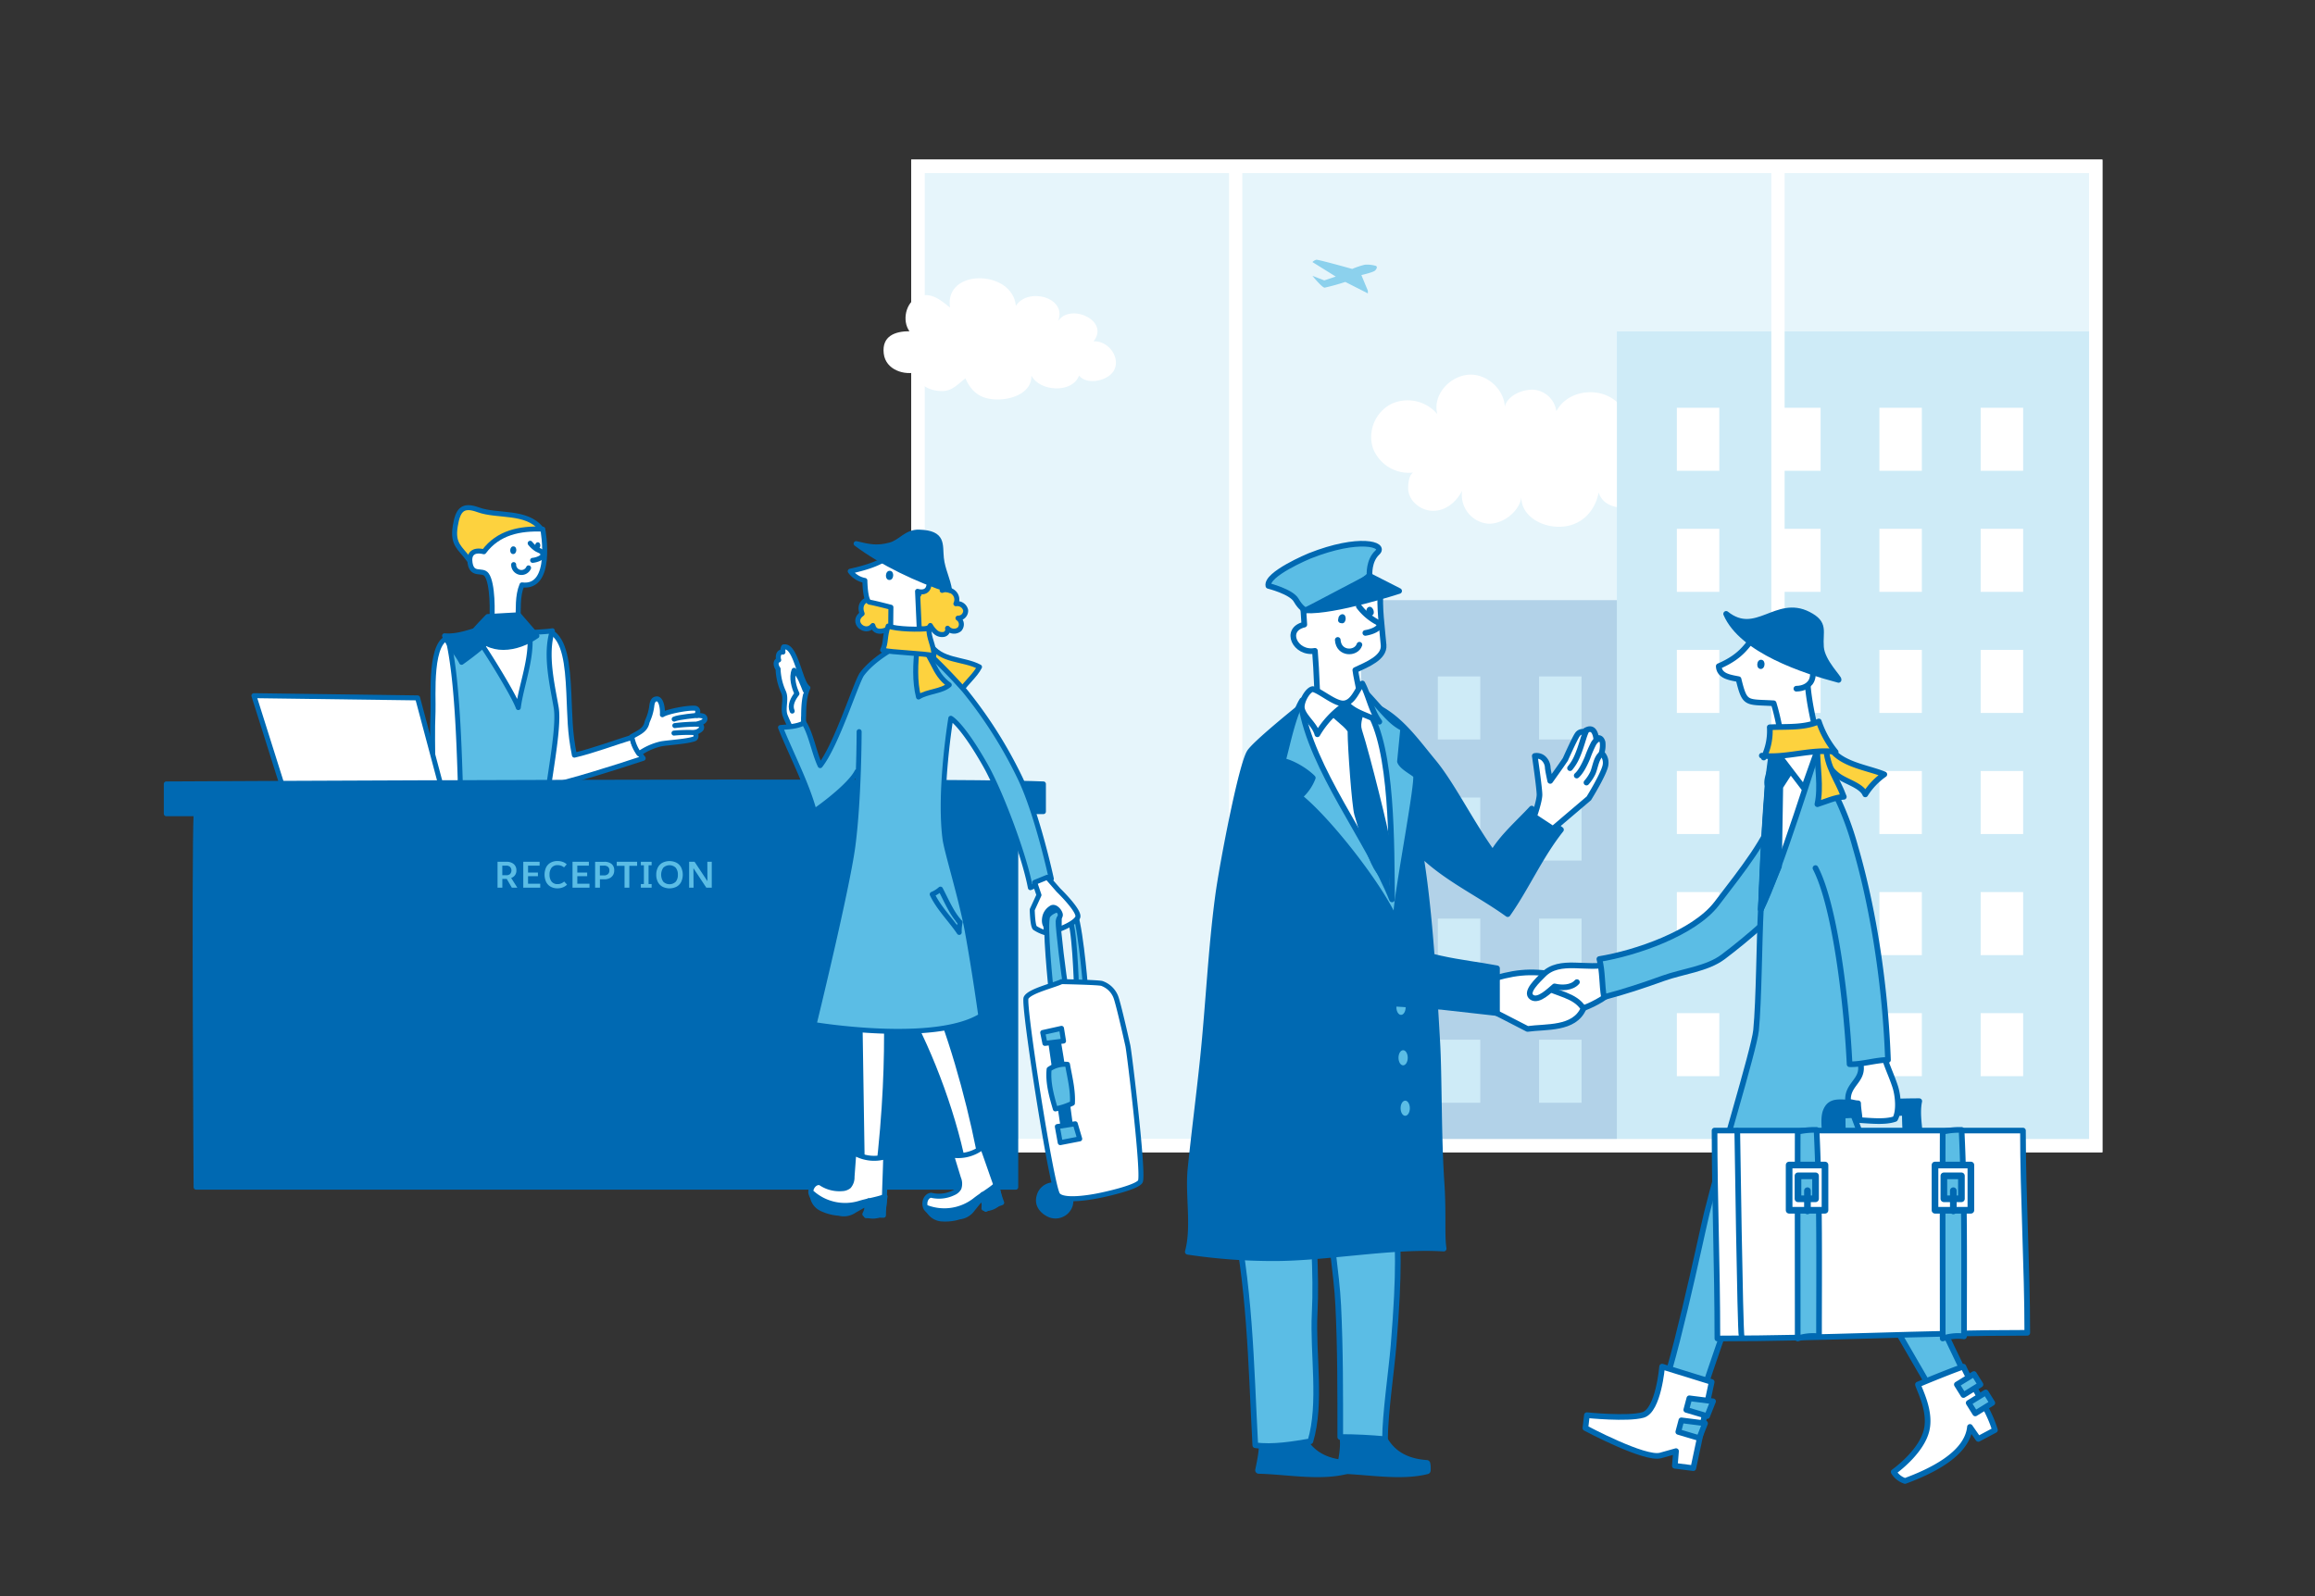 <svg id="illust" xmlns="http://www.w3.org/2000/svg" xmlns:xlink="http://www.w3.org/1999/xlink" viewBox="0 0 696 480">
  <rect x="0" y="0" width="696" height="480" fill="#333333" stroke="none"/>
  <defs>
    <style>
      .cls-1, .cls-14, .cls-20, .cls-8 {
        fill: none;
      }

      .cls-2 {
        fill: #e6f5fb;
      }

      .cls-2, .cls-7, .cls-8 {
        stroke: #fff;
        stroke-width: 4px;
      }

      .cls-3 {
        clip-path: url(#clip-path);
      }

      .cls-4 {
        fill: #b2d2e8;
      }

      .cls-5 {
        fill: #ceebf7;
      }

      .cls-15, .cls-22, .cls-6, .cls-9 {
        fill: #fff;
      }

      .cls-7 {
        fill: #def2fa;
      }

      .cls-10, .cls-11, .cls-12, .cls-14, .cls-15, .cls-16, .cls-17, .cls-19, .cls-20, .cls-22, .cls-23, .cls-9 {
        stroke: #0069b2;
        stroke-linecap: round;
        stroke-linejoin: round;
      }

      .cls-10, .cls-11, .cls-12, .cls-14, .cls-9 {
        stroke-width: 1.5px;
      }

      .cls-10, .cls-17, .cls-18, .cls-23 {
        fill: #5bbde5;
      }

      .cls-11, .cls-19 {
        fill: #fdd23e;
      }

      .cls-12, .cls-13, .cls-16 {
        fill: #0069b2;
      }

      .cls-15, .cls-16, .cls-17, .cls-19, .cls-20 {
        stroke-width: 1.7px;
      }

      .cls-21 {
        fill: #8cd1ed;
      }

      .cls-22, .cls-23 {
        stroke-width: 2px;
      }
    </style>
    <clipPath id="clip-path">
      <rect class="cls-1" x="275.965" y="50" width="354.115" height="294.526"/>
    </clipPath>
  </defs>
  <rect class="cls-2" x="275.965" y="50" width="354.115" height="294.526"/>
  <g class="cls-3">
    <g>
      <rect class="cls-4" x="409.245" y="180.481" width="156.627" height="308.266"/>
      <g>
        <g>
          <rect class="cls-5" x="432.278" y="203.426" width="12.768" height="18.955"/>
          <rect class="cls-5" x="462.725" y="203.426" width="12.768" height="18.955"/>
        </g>
        <g>
          <rect class="cls-5" x="432.278" y="239.84" width="12.768" height="18.955"/>
          <rect class="cls-5" x="462.725" y="239.84" width="12.768" height="18.955"/>
        </g>
        <g>
          <rect class="cls-5" x="432.278" y="276.253" width="12.768" height="18.955"/>
          <rect class="cls-5" x="462.725" y="276.253" width="12.768" height="18.955"/>
        </g>
        <g>
          <rect class="cls-5" x="432.278" y="312.666" width="12.768" height="18.955"/>
          <rect class="cls-5" x="462.725" y="312.666" width="12.768" height="18.955"/>
        </g>
        <g>
          <rect class="cls-5" x="432.278" y="349.079" width="12.768" height="18.955"/>
          <rect class="cls-5" x="462.725" y="349.079" width="12.768" height="18.955"/>
        </g>
        <g>
          <rect class="cls-5" x="432.278" y="385.493" width="12.768" height="18.955"/>
          <rect class="cls-5" x="462.725" y="385.493" width="12.768" height="18.955"/>
        </g>
      </g>
    </g>
    <g>
      <path class="cls-6" d="M424.87,142.11a11.53,11.53,0,0,1-12.149-7.474,11.211,11.211,0,0,1,5.441-13.1,11.663,11.663,0,0,1,13.971,3.011c-1.453-5.493,3.248-11.013,8.821-11.805,5.519-.766,11.2,3.988,11.461,9.534.819-3.354,5.414-5.309,8.768-5.071a7.545,7.545,0,0,1,6.735,6.47c2.8-5.361,9.877-7.025,15.212-4.7,4.2,1.823,7.659,6.629,6.18,11.066a15.6,15.6,0,0,1,6.47-1.769,6.814,6.814,0,0,1,6.127,2.482,8.067,8.067,0,0,1,1.215,2.905,10.69,10.69,0,0,1-1.4,8.557c-1.743,2.4-5.071,3.645-7.633,2.351,1,1.188.528,3.671-.317,5.017a6.684,6.684,0,0,1-3.829,2.668c-3.645,1.109-8.267-.4-9.3-4.173-1.163,5.969-5.441,10.089-11.383,10.326-6.022.264-12.545-3.591-11.805-9.745.026,4.675-5.441,9.111-10.142,8.821a8.69,8.69,0,0,1-7.738-9.877c-1.743,3.327-4.806,5.968-8.609,6.021s-7.58-3.011-7.606-6.761C423.365,145.412,423.549,142.929,424.87,142.11Z"/>
      <rect class="cls-5" x="486.109" y="99.673" width="156.627" height="308.266"/>
      <g>
        <g>
          <rect class="cls-6" x="504.142" y="122.619" width="12.768" height="18.955"/>
          <rect class="cls-6" x="534.59" y="122.619" width="12.768" height="18.955"/>
          <rect class="cls-6" x="565.037" y="122.619" width="12.768" height="18.955"/>
          <rect class="cls-6" x="595.485" y="122.619" width="12.768" height="18.955"/>
        </g>
        <g>
          <rect class="cls-6" x="504.142" y="159.032" width="12.768" height="18.955"/>
          <rect class="cls-6" x="534.59" y="159.032" width="12.768" height="18.955"/>
          <rect class="cls-6" x="565.037" y="159.032" width="12.768" height="18.955"/>
          <rect class="cls-6" x="595.485" y="159.032" width="12.768" height="18.955"/>
        </g>
        <g>
          <rect class="cls-6" x="504.142" y="195.445" width="12.768" height="18.955"/>
          <rect class="cls-6" x="534.59" y="195.445" width="12.768" height="18.955"/>
          <rect class="cls-6" x="565.037" y="195.445" width="12.768" height="18.955"/>
          <rect class="cls-6" x="595.485" y="195.445" width="12.768" height="18.955"/>
        </g>
        <g>
          <rect class="cls-6" x="504.142" y="231.859" width="12.768" height="18.955"/>
          <rect class="cls-6" x="534.59" y="231.859" width="12.768" height="18.955"/>
          <rect class="cls-6" x="565.037" y="231.859" width="12.768" height="18.955"/>
          <rect class="cls-6" x="595.485" y="231.859" width="12.768" height="18.955"/>
        </g>
        <g>
          <rect class="cls-6" x="504.142" y="268.272" width="12.768" height="18.955"/>
          <rect class="cls-6" x="534.59" y="268.272" width="12.768" height="18.955"/>
          <rect class="cls-6" x="565.037" y="268.272" width="12.768" height="18.955"/>
          <rect class="cls-6" x="595.485" y="268.272" width="12.768" height="18.955"/>
        </g>
        <g>
          <rect class="cls-6" x="504.142" y="304.685" width="12.768" height="18.955"/>
          <rect class="cls-6" x="534.59" y="304.685" width="12.768" height="18.955"/>
          <rect class="cls-6" x="565.037" y="304.685" width="12.768" height="18.955"/>
          <rect class="cls-6" x="595.485" y="304.685" width="12.768" height="18.955"/>
        </g>
      </g>
    </g>
  </g>
  <g>
    <line class="cls-7" x1="534.543" y1="50" x2="534.543" y2="344.526"/>
    <line class="cls-7" x1="371.502" y1="50" x2="371.502" y2="344.526"/>
  </g>
  <rect class="cls-8" x="275.965" y="50" width="354.115" height="294.526"/>
  <path class="cls-9" d="M135.606,191.677c-6.661-.057-5.233,18.04-5.421,22.336-.487,11.112.616,22.88-.829,33.847,5.539-.251,10.18,1.317,15.833,1.317"/>
  <path class="cls-9" d="M165.606,190.01c4.185,2.483,5,9.583,5.416,18.333.353,7.4.234,11.577,1.667,18.75,5.417-1.25,12.083-3.75,17.5-5.416.018,2.339,1.736,4.554,3.187,6.362-9.662,3.2-20.738,6.679-30.623,9,1.333-7.83.432-16.088.353-24.108C163.053,207.567,162.145,194.4,165.606,190.01Z"/>
  <polygon class="cls-6" points="142.689 190.843 161.418 191.23 156.384 217.385 142.689 190.843"/>
  <path class="cls-10" d="M159.249,190.589c.831,7.288-2.5,15.259-3.426,22.2-1.232-3.684-10.7-19-13.134-21.947-2.227,1.462-5.713.624-7.917,1.667,3.059,13.024,3.4,37.591,3.885,51.179a226.567,226.567,0,0,0,25.462.211c.39-7.653,4.2-24.7,3.092-31.155-1.164-6.793-3.409-15.962-1.135-23.059C163.749,190.114,159.23,190.015,159.249,190.589Z"/>
  <path class="cls-11" d="M140.893,168.217c-2.457-3.452-4.961-4.381-4.016-10.039.77-4.6,2.026-6.664,6.884-4.876,5.774,2.125,14.55.171,18.93,5.736C158.224,162.68,144.584,173.405,140.893,168.217Z"/>
  <path class="cls-9" d="M156.925,175.894c-1.42,3.408-1.011,7.176-1.2,11.166-2.752-.031-5.174.71-7.945.661.357-3.477.408-12.3-1.478-14.871-1.3-1.778-4.3.477-4.973-3.486-.471-2.756.932-4.226,4.157-3.442,4.287-5.781,10.823-7.091,17.7-6.8C163.324,159.7,166.377,177.126,156.925,175.894Z"/>
  <path class="cls-12" d="M161.418,191.23c-5.971,4.153-14.58,5.536-18.907-1.351.382-.6,3.493-3.885,4.1-4.469l9.3-.527Z"/>
  <path class="cls-12" d="M147.943,188.007c-4.489,1.151-9.575,3.626-14.283,3.193,1.148,2.747,3.685,5.085,5.112,7.974a94.455,94.455,0,0,0,11.738-9.816"/>
  <polyline class="cls-9" points="85.986 239.801 76.334 209.207 125.551 209.872 133.532 239.801"/>
  <path class="cls-12" d="M50,235.753s234.26-1.28,263.7,0v8.318h-8.319V357.018H58.958s-.64-98.229,0-112.307H50Z"/>
  <g>
    <path class="cls-11" d="M279.464,193.468c3.324,5.536,10.142,4.493,15.024,7.1-1.339,2.62-4.011,4.669-5.589,7.181-4.94-3.085-8.239-8.948-10.757-13.917C278.223,193.508,278.316,193.77,279.464,193.468Z"/>
    <path class="cls-9" d="M259.355,358.678l-1.074-69.661,7.316.665s3,24.953-1.66,63.527"/>
    <path class="cls-9" d="M272.157,302.884c7.936,13.979,15.386,34.476,18.063,50.325,1.8-.594,3.284-1.188,5.082-1.783-2.642-15.3-7.879-35.273-13.64-49.686"/>
    <path class="cls-9" d="M295.4,344.982a11.888,11.888,0,0,1-9.365,2.371l2.131,6.964a4.128,4.128,0,0,1,.14,2.98,3.4,3.4,0,0,1-1.643,1.422,9.959,9.959,0,0,1-6.723.725c-1.7.185-2.4,2.606-1.453,4.034a5.183,5.183,0,0,0,4.553,1.875c1.714-.047,3.4-.518,5.114-.524a6.569,6.569,0,0,0,2.42-.21,4.561,4.561,0,0,0,1.574-1.239,34.98,34.98,0,0,0,3.3-4.161,11.448,11.448,0,0,1,.376,4.159,5.1,5.1,0,0,0,3.771-1.055c1.28-1.346.718-3.528.078-5.273C298.232,353.13,296.839,348.907,295.4,344.982Z"/>
    <path class="cls-12" d="M301.158,361.673a49.894,49.894,0,0,0-4.786,2,4.61,4.61,0,0,0-1.412-3.195l-2.482,3.051a5.582,5.582,0,0,1-4,2.423,14.319,14.319,0,0,1-5.553.6,4.879,4.879,0,0,1-4.122-3.33,14.987,14.987,0,0,0,14.341-2.282c2.049-1.639,4.48-2.933,6.417-4.7A37.036,37.036,0,0,0,301.158,361.673Z"/>
    <path class="cls-9" d="M266.287,347.82a11.885,11.885,0,0,1-9.588-1.182l-.536,7.263a4.127,4.127,0,0,1-.949,2.828,3.389,3.389,0,0,1-2.046.73,9.951,9.951,0,0,1-6.529-1.759c-1.657-.445-3.182,1.56-2.816,3.235a5.181,5.181,0,0,0,3.565,3.4c1.614.577,3.355.748,4.956,1.363a6.546,6.546,0,0,0,2.332.681,4.558,4.558,0,0,0,1.916-.584,35,35,0,0,0,4.582-2.683,11.456,11.456,0,0,1-1.156,4.012,5.1,5.1,0,0,0,3.9.383c1.681-.792,1.947-3.029,1.983-4.887C265.978,356.442,266.209,352,266.287,347.82Z"/>
    <path class="cls-12" d="M265.611,365.464a49.818,49.818,0,0,0-5.184.128,4.609,4.609,0,0,0-.159-3.49l-3.418,1.944a5.581,5.581,0,0,1-4.61.809,14.315,14.315,0,0,1-5.393-1.451,4.878,4.878,0,0,1-2.636-4.6,14.986,14.986,0,0,0,14.193,3.067c2.5-.786,5.238-1.111,7.685-2.06A37.137,37.137,0,0,0,265.611,365.464Z"/>
    <g>
      <path class="cls-9" d="M241.612,215.253c.018-2.667.146-5.959,1.28-8.391-2.433-1.687-3.6-13.031-7.284-12.32a2.716,2.716,0,0,0-.214,1.556c-1.482-.243-1.544,1.567-1.281,2.374-1.21.423-.778,1.934-.183,2.691a18.037,18.037,0,0,0,1.646,6.966c.965,2.177-.394,4.947.526,7.2.828,2.03,1.882,4.1,2.813,6.079,1.119-.334,2.478-.1,3.593-.456A12.647,12.647,0,0,1,241.612,215.253Z"/>
      <path class="cls-9" d="M242.079,207.621c-.79-1.928-1.608-4.539-3.332-6.047-.883,2.2-.036,5.137.853,7.03-1.177,1.509-2.229,3.5-1.426,5.238"/>
    </g>
    <path class="cls-10" d="M258.294,220.024s0,19.929-1.857,34.228c-1.689,13-11.7,53.856-11.7,53.856s36.134,6.046,50.141-2.6c0,0-1.821-13.27-4.085-25.628-1.8-9.81-6.2-23.863-6.686-27.671-1.857-14.485,1.748-36.2,1.748-36.2s3.333,1.666,10.417,14.166c4.587,8.1,11.7,27.061,13.511,36.771l6.3-2.66s-4.116-19.2-9.322-30.15a133.381,133.381,0,0,0-16.742-26.461c-5.2-5.942-10.639-11.023-10.639-11.023l-10.235-1.95s-6.458,3.318-9.96,7.973c-1.751,2.328-7.607,21.248-12.6,27.566-1.809-3.742-2.777-9.7-4.878-12.858-2.128,1.164-4.7,1.184-7.048,1.4,3.365,8.348,7.745,16.509,10.152,25.206,4.434-3.1,11.085-8.424,12.858-11.971"/>
    <g>
      <path class="cls-11" d="M277.747,171.089a7.5,7.5,0,0,0-3.166,4.359,3.893,3.893,0,0,0,1.671,3.381,2.528,2.528,0,0,0-2.708,1.97,2.651,2.651,0,0,0,1.973,2.786,2.4,2.4,0,0,0-1.69,3.091A4.033,4.033,0,0,0,277,189.1c1.055.181,2.326-.089,2.707-1a7.822,7.822,0,0,0,1.591,2,2.926,2.926,0,0,0,2.439.689,1.479,1.479,0,0,0,1.146-1.857,2.588,2.588,0,0,0,3.587.3,2.214,2.214,0,0,0-.457-3.34,2.233,2.233,0,0,0,2.308-2.389,2.563,2.563,0,0,0-2.932-1.942,2.868,2.868,0,0,0-.6-3.32,3.421,3.421,0,0,0-3.536-.7,2.676,2.676,0,0,0-.653-2.9C282.135,174.2,277.57,171.74,277.747,171.089Z"/>
      <path class="cls-11" d="M262.654,180.148c-2.8-.276-4.561,1.673-3.45,4.4-3.6,2.49.986,6.436,3.218,3.555.888,3.766,6.525.524,7.591-1.47C272.514,181.947,267.4,180.1,262.654,180.148Z"/>
      <path class="cls-9" d="M271.533,165.492c-1.485-.238-3.39,1.273-4.589,2.077-3.3,2.216-7.334,3.315-11.323,4.217a6.981,6.981,0,0,0,4.4,2.777s.07,6.309,1.472,6.537,6.354,1.513,6.354,1.513l-.094,9.346,8.8,1.158-.695-15.284s3.474,1.158,3.474-2.548a3.634,3.634,0,0,0-3.242-3.937"/>
      <ellipse class="cls-13" cx="267.448" cy="173.038" rx="1.388" ry="1.091" transform="translate(70.916 423.728) rotate(-84.808)"/>
      <path class="cls-11" d="M275.75,194.582c-.52,4.82-.8,10.37.4,15.028,2.628-1.689,7-1.657,9.246-3.645-2.445-1.756-3.6-3.719-4.905-6.346-.829-1.673-2.22-3.612-2.36-5.528C277.467,194.7,276.7,195.346,275.75,194.582Z"/>
      <path class="cls-11" d="M265.351,195.511c2.794.72,12.62.951,15.413,1.671.108-2.919-1.593-5.253-1.485-8.171-2.651.372-9.718.266-12.257-.743C265.878,191.544,266.494,193.194,265.351,195.511Z"/>
    </g>
    <path class="cls-12" d="M257.394,163.484c7.879,5.888,18.323,10.852,28.106,14.083-.474-3.363-2.1-6.157-2.481-9.732-.437-4.1.753-7.554-6.636-7.809-3.966-.136-5.525,3.032-8.82,3.885C263.634,164.928,261.519,164.461,257.394,163.484Z"/>
    <g>
      <path class="cls-10" d="M315.992,297.644s-2.1-20.248-.963-22.167,5.422-2.83,7.464-1.906,3.81,22.707,3.81,22.707l-2.675.141s-.608-19.364-2.226-20.036-3.148-1-3.267.654,1.745,17.448,2.352,19.823S316.725,299.806,315.992,297.644Z"/>
      <path class="cls-12" d="M315.509,365.309s-4.255-1.715-3.09-5.64a4.5,4.5,0,0,1,5.487-3.21,4.439,4.439,0,0,1,.617.21c1.709.73,4.076,2.015,3.285,5.658a4.663,4.663,0,0,1-6.3,2.982Z"/>
      <path class="cls-9" d="M339.1,314.515c.566,2.928,4.869,38.879,3.732,40.8s-11.956,4.138-11.956,4.138S319.93,361.885,318,359.3s-10.442-57.157-9.517-59.2,8.262-3.737,10.678-4.9c0,0,10.534.2,12.065.534a6.989,6.989,0,0,1,4.44,4.649C336.751,303.909,339.1,314.515,339.1,314.515Z"/>
      <path class="cls-12" d="M315.672,311.775s4.053,28.606,4.489,30.3l2.123-.181s-2.385-17.826-2.826-20.967-1.622-9.888-1.622-9.888Z"/>
      <polygon class="cls-10" points="319.138 309.253 313.495 310.513 314.149 313.78 319.752 313.072 319.138 309.253"/>
      <polygon class="cls-10" points="323.275 337.953 317.886 338.787 318.76 343.624 324.616 342.491 323.275 337.953"/>
      <path class="cls-10" d="M320.933,320.074a8.413,8.413,0,0,0-5.517,1.467c-.412,3.992.732,8.089,1.872,11.937a20.023,20.023,0,0,0,5.133-1.7C322.628,327.823,321.627,323.971,320.933,320.074Z"/>
    </g>
    <path class="cls-9" d="M318.212,267.673s6.512,6.305,5.818,8.158-5.6,3.649-5.6,3.649l.03-3.314.3-.8c.3-.8-1.493-3.28-2.785-2.252a4.182,4.182,0,0,0-1.864,2.689c-.381,1.87.322,2.625.322,2.625l.176,2.158a11.635,11.635,0,0,1-3.483-1.548c-.7-.753-.787-5.463-.787-5.463l2.022-4.414-1.285-3.8,3.776-1.541Z"/>
    <path class="cls-14" d="M288.176,276.839c-2.172-2.494-3.835-6.412-5.431-9.453a8.8,8.8,0,0,1-2.477,1.558c2.036,4.258,5.609,7.707,8.119,11.456a12.509,12.509,0,0,1,.27-3.047C288.275,277.046,287.748,276.485,288.176,276.839Z"/>
  </g>
  <g>
    <path class="cls-15" d="M482.116,290.223c-7.409,2.336-12.757,4.15-21.057,4.585.232,3.765,2.134,7.644,3.218,11.361,6.937-.953,17.037-3.729,21.75-9.537-1.357-2.284-2.571-5.061-3.911-7.05"/>
    <path class="cls-16" d="M403.617,432.454c.378,3.037-.41,6.67-1.029,9.662-.025.121.087.226.24.229,8.051.162,18.284,2.145,26.243.113a.234.234,0,0,0,.183-.17,6.958,6.958,0,0,0-.1-2.187.232.232,0,0,0-.23-.17c-7.7-.532-11.825-4.281-13.834-9.806a.269.269,0,0,0-.377-.11,21.526,21.526,0,0,1-10.834,2.227C403.725,432.23,403.6,432.329,403.617,432.454Z"/>
    <path class="cls-16" d="M379.255,432.454c.378,3.037-.409,6.67-1.028,9.662-.025.121.086.226.24.229,8.051.162,18.283,2.145,26.242.113a.234.234,0,0,0,.183-.17,6.958,6.958,0,0,0-.1-2.187.232.232,0,0,0-.23-.17c-7.7-.532-11.824-4.281-13.834-9.806a.268.268,0,0,0-.376-.11,21.528,21.528,0,0,1-10.834,2.227C379.364,432.23,379.24,432.329,379.255,432.454Z"/>
    <path class="cls-17" d="M419.612,361.631c.641,13.463,1.282,19.344-.641,42.953-.609,7.474-2.564,20.708-2.564,28.208-4.5-.407-8.862-.641-13.463-.641,0-13.223.042-26.412-.608-39.585-.512-10.373-2.688-20.809-2.6-30.935"/>
    <path class="cls-17" d="M370.248,361.631c5.605,24.418,5.839,48.267,7.149,72.988,5.156.771,11.65-.343,16.571-1.186,3.408-11.382.665-26.466,1.282-38.465.643-12.484-.641-24.7-.641-37.184"/>
    <path class="cls-16" d="M410.964,211.36c8.944,3.059,14.087,10.644,20.015,17.808,5.568,6.73,11.389,18.53,17.81,27.4,2.793-4.845,7.762-9.126,11.715-13.4,2.7,2.315,6.083,4.259,8.8,6.347C463,257.447,458.937,266.88,453.291,274.9c-8.653-6.246-18.561-10.7-26.3-18.334,2.555,15.064,3.875,34.885,5.119,56.735.6,10.543.331,28.044,1.282,42.312.641,9.616-.009,15.7.641,19.874-15.732-.978-35,2.887-51.041,2.887a172.881,172.881,0,0,1-25.881-1.923c2.048-7.65,0-17.029.82-25.036,1.142-11.117,2.6-22.193,3.747-33.31,1.671-16.234,2.4-32.871,4.551-48.859,1.263-9.364,6.937-39.027,9.465-43.039,1.587-2.519,13.45-12.159,16.036-14.208C397.41,212.165,405.489,209.487,410.964,211.36Z"/>
    <path class="cls-17" d="M419.823,274.1c.378-6.656,6.821-40.037,5.816-40.982s-4.177-2.5-4.743-4.127l.967-9.936c-4.182-2.086-6.014-5.314-12.408-11.983L397.57,209.6l-6.07,1.011c-2.781,4.552-4.43,13.26-5.816,18.207,2.85.529,6.949,3.016,8.995,5.109a14.06,14.06,0,0,1-3.99,5.658c8.4,6.682,23.445,25.777,28.375,36.284"/>
    <path class="cls-15" d="M415.086,177.32c-.446,5.47.425,11.153.887,16.68.315,3.777-4.933,5.829-8.5,7.5.472,3.869,2.313,8.879,1.019,12.511-3.6.026-8.3,1.229-12.011,1.539-.567-6.748-.579-13-1.149-19.829-5.891,1.088-9.489-6.432-3.193-7.884-.21-2.507-.093-5.249-1.086-7.538C398.685,179.283,408.625,181.325,415.086,177.32Z"/>
    <path class="cls-13" d="M403.924,184.781a.861.861,0,0,0-.681.009,1.47,1.47,0,0,0-.878,1.343.885.885,0,0,0,.662,1.236l.344.058a.885.885,0,0,0,.9-.4,1.911,1.911,0,0,0,.143-1.773A.888.888,0,0,0,403.924,184.781Z"/>
    <path class="cls-13" d="M411.768,182.485a.865.865,0,0,0-.617.289,1.473,1.473,0,0,0-.245,1.586.89.89,0,0,0,1.113.853l.338-.09a.886.886,0,0,0,.652-.732,1.908,1.908,0,0,0-.6-1.673A.884.884,0,0,0,411.768,182.485Z"/>
    <path class="cls-17" d="M411.751,172.928s-.334-4.278,2.342-6.759-5.514-4.892-20.386,1.015c0,0-13.184,5.458-12.369,9,0,0,6.891,1.733,8.347,4.3s2.87,3.072,2.87,3.072S409.417,175.952,411.751,172.928Z"/>
    <path class="cls-16" d="M412.018,173.321l8.626,4.4s-19.53,6.355-28.089,5.835Z"/>
    <path class="cls-15" d="M408.537,182.35a17.157,17.157,0,0,0,5.094,4.507c2.68,1.277-.176,3.017-3.14,3.479"/>
    <path class="cls-15" d="M411.273,213.587c7.479,11.326,7.058,41.031,7.24,56.892-7.2-18.1-24.243-39.217-27.326-58.315C395.6,209.9,405.455,212.341,411.273,213.587Z"/>
    <path class="cls-13" d="M399.306,214.228c1.187,1.735,4.76,4.032,5.85,5.739.019,5.1,1.277,22.373,2.023,25.035,1.071,3.82,3.859,12.716,5.815,16.136,1.379,2.41,4.09,5.081,4.806,7.65-.246-5.335-.185-10.856,0-16.185.051-1.478-5.886-25.55-8.345-33.142-.669-2.066.548-4.205.72-6.284C406.572,211.663,402.341,210.687,399.306,214.228Z"/>
    <path class="cls-15" d="M394.689,207.225c2.469.668,6.814,4.61,9.411,4.309,2.773-.321,3.9-4.056,5.489-5.99,1.969,3.746,2.623,8.109,5.1,11.5-3.038-1.858-7.476-2.663-9.819-5.467a27.646,27.646,0,0,0-8.8,9.239c-.813-2.944-3.952-5.033-4.616-7.589C390.946,211.273,393.155,207.369,394.689,207.225Z"/>
    <path class="cls-15" d="M446.838,294.96c8.007-2.5,12.834-3.29,21.44-1.75-.539,2.443-1.2,3.372-4.012,3.42,3.756,2.244,9.3,2.589,11.8,6.661-2.785,6.335-11.224,5.354-16.822,6.138-5.274-2.658-10.288-5.424-15.714-7.885C444.11,298.816,446.009,297.839,446.838,294.96Z"/>
    <path class="cls-15" d="M483.719,289.9c-6.3,1.911-14.851-1.879-19.786,3.277-1.376,1.437-5.653,5.25-3.364,6.747,2.037,1.331,5.33-2.11,6.8-3.293,2.132.523,5.142.5,6.732-1.282"/>
    <ellipse class="cls-18" cx="421.214" cy="302.926" rx="1.391" ry="2.276"/>
    <ellipse class="cls-18" cx="421.846" cy="318.099" rx="1.391" ry="2.276"/>
    <ellipse class="cls-18" cx="422.478" cy="333.272" rx="1.391" ry="2.276"/>
    <path class="cls-16" d="M384.67,243.424c9.616,11.539,23.18,30.585,32.7,38.156,8.737,6.953,22.3,7.617,32.7,9.617V304.66l-16.643-1.869c-8.11-.456-15.731-1.309-23.746-1.337-7.266-6.644-17.549-11.38-25-17.309"/>
    <g>
      <path class="cls-15" d="M528.672,190.269c-3.5,3.293-4.2,6.723-11.933,10.08.147,3.02,3.419,3.392,5.952,3.9,1.917,7.772,2.222,6.759,10.553,7.246a68.835,68.835,0,0,1,2.406,11.528c3.555-.894,6.891-1.4,10.484-2.169-1.608-7.148-3.074-13.543-2.76-20.838.2-4.735,1.013-5.133-3.358-6.849C536.859,191.922,531.858,191.216,528.672,190.269Z"/>
      <ellipse class="cls-13" cx="529.414" cy="199.793" rx="1.388" ry="1.091" transform="translate(282.529 708.954) rotate(-84.808)"/>
      <path class="cls-17" d="M534.064,243.533c-3.236,9.35-9.617,17.31-17.951,28.208-6.807,8.9-24.365,14.892-35.26,16.669,1,3.913.712,7.539,1.379,11.457,6.135-1.617,11.679-3.454,17.872-5.687,5.692-2.053,13.113-2.785,17.932-6.411,7.552-5.683,17.281-14.14,23.08-21.156"/>
      <path class="cls-17" d="M530.862,328.384s15.235,28.388,22.5,42.043c3.551,6.67,30.859,53.688,30.859,53.688l9.272-5.058s-27.744-56.917-30.642-67.581-15.4-40.507-15.4-40.507Z"/>
      <path class="cls-17" d="M533.132,224.942c-2.872,18.959-2.868,32.606-3.734,48.541-.487,8.978-.571,27.38-1.436,36.31-.564,5.82-11.339,40.689-14.809,55-1.794,7.394-10.66,49.992-15.311,58.671,3.677,1.87,6.834,4.439,10.915,5.171,0,0,16.332-51.048,22.652-60.814s28.023-38.377,30.222-46.071c3.447-12.065-4.37-42.8-5.519-53.717s-6.7-44.811-6.7-44.811Z"/>
      <path class="cls-16" d="M548.809,343.544c0-2.6-.854-7,.1-9.4,1.361-3.449,4.241-2.564,7.832-2.564,6.779,0,13.376-.428,20.281-.428-.9,4.3.427,9.141.427,13.677a25.589,25.589,0,0,1-4.209-.065,93.164,93.164,0,0,1-.557-10.128c-6.252.329-12.346.542-18.676.855a80.7,80.7,0,0,0,.3,8.418C552.635,343.992,550.5,343.539,548.809,343.544Z"/>
      <path class="cls-15" d="M559.494,320.683c.416,4.537-4.411,5.591-3.847,10.685,1,0,2,.427,2.992.427.015,1.547.416,3.538.492,5.064,3.221.168,7.667.7,10.62-.363,1.352-2.362.9-7.117,0-9.83-1.185-3.588-2.587-6.2-3.483-9.775a23.9,23.9,0,0,1-6.71.865A20.153,20.153,0,0,0,559.494,320.683Z"/>
      <path class="cls-17" d="M551.8,238.832a87.814,87.814,0,0,1,5.984,15.813c4.449,15.13,8.895,37.985,9.83,64.11-3.48-.035-8.106,1.452-11.54,1.282-.854-17.951-4.274-47.441-10.257-58.981"/>
      <path class="cls-15" d="M546.691,224.752s-11.835,38.1-17.293,48.731c0,0,1.436-42.8,3.734-48.541S546.691,224.752,546.691,224.752Z"/>
      <path class="cls-16" d="M532.558,227.815c.62,2.855-1.844,5.891-1.149,8.617L529.4,273.483l5.458-12.922.383-23.937,3.447-5.362Z"/>
      <polygon class="cls-15" points="533.132 224.942 542.324 237.007 546.691 224.752 533.132 224.942"/>
      <path class="cls-19" d="M549.41,223.219c2.432,6.583,11.637,7.4,17.11,9.66a20.916,20.916,0,0,0-5.725,6.014c-1.158-2.733-5.914-3.812-8.321-5.7-2.673-2.093-4.535-5.4-5.783-8.443A4.892,4.892,0,0,1,549.41,223.219Z"/>
      <path class="cls-15" d="M540.072,207.112c2.09-.016,4.294-.973,4.829-3.2.726-3.03-1.3-3.759-3.7-4.186"/>
      <path class="cls-16" d="M518.962,184.609c4.763,11.046,23.675,17.172,33.8,19.851.423-.411-4.921-5.349-5.279-9.831-.389-4.855,1.5-7.135-3.843-9.861C534.1,179.9,527.985,191.828,518.962,184.609Z"/>
      <path class="cls-19" d="M546.346,225.134c.016,5.426,1.2,11.566.052,16.709,2.508-.781,5.32-2.084,7.942-2.222-1.962-5.418-5.126-8.826-5.371-15.2C547.928,224.672,546.671,224.5,546.346,225.134Z"/>
      <path class="cls-19" d="M530.26,227.815a18.229,18.229,0,0,0,1.81-9.1c4.82-.258,10.316.281,14.75-1.753a28.864,28.864,0,0,0,5.068,9.175c-7.177-1.076-15.009,1.985-22.2,1.108"/>
      <path class="cls-15" d="M499.71,410.976s-1.084,13.232-5.763,14.546-16.851.057-16.851.057l-.448,3.881s17.891,9.562,22.57,8.248l4.678-1.315-.361,4.411,5.557.716,5.519-25.928Z"/>
      <polygon class="cls-17" points="507.897 420.505 515.025 421.409 513.265 425.853 506.974 423.981 507.897 420.505"/>
      <polygon class="cls-17" points="505.498 427.133 512.627 428.036 510.866 432.48 504.575 430.608 505.498 427.133"/>
      <path class="cls-15" d="M599.777,430.061c-1.977-6.628-6.626-12.738-9.491-19.074-3.267,1.1-10.495,4.042-13.649,5.379.475,1.764,3.977,8.085,2.568,13.832s-7.727,10.921-9.875,12.456a6.266,6.266,0,0,0,3.416,2.714c6.945-2.577,18.667-7.751,19.519-16.251l2.51,3.607Z"/>
      <path class="cls-15" d="M516.327,402.524c0-22.224-.85-41.747-.85-62.53H608.2c0,20.033,1.3,40.788,1.3,60.821C576.2,400.815,549.558,402.524,516.327,402.524Z"/>
      <path class="cls-15" d="M522.306,340.075s.862,60.388,1.294,61.683"/>
      <polygon class="cls-17" points="588.323 416.366 593.458 413.206 595.433 416.366 590.298 419.526 588.323 416.366"/>
      <polygon class="cls-17" points="591.878 421.896 597.013 418.736 598.988 421.896 593.853 425.056 591.878 421.896"/>
      <path class="cls-17" d="M540.475,340.338c-.058,20.7,0,41.439,0,62.186a14.2,14.2,0,0,1,6.41-.641c0-20.443.275-41.506-.738-62.089A23.556,23.556,0,0,0,540.475,340.338Z"/>
      <path class="cls-17" d="M584.069,340.338c-.058,20.7,0,41.439,0,62.186a14.2,14.2,0,0,1,6.411-.641c0-20.443.275-41.506-.738-62.089A23.559,23.559,0,0,0,584.069,340.338Z"/>
    </g>
    <g>
      <path class="cls-15" d="M461.23,245.536s1.614-4.643,1.614-6.56-1.415-11.64-1.415-11.64a3.165,3.165,0,0,1,2.5.625,3.99,3.99,0,0,1,1.4,2.965c.1,1.009.743,3.913.743,3.913s3.331-4.643,4.542-6.459c0,0,2.825-6.358,3.633-7.468a1.853,1.853,0,0,1,1.917-.807s1.312-1.211,2.422-.706,1.312,2.724,1.312,2.724,1.38-.859,1.917,1.11a8.2,8.2,0,0,1-.3,3.23,3.988,3.988,0,0,1,1.211,3.33c-.1,2.321-5.045,10.293-5.045,10.293l-10.8,9.183Z"/>
      <path class="cls-20" d="M481.413,226.765c-1.57,1.274-1.766,3.934-2.523,5.674a12.326,12.326,0,0,1-1.918,2.9"/>
      <path class="cls-20" d="M480.5,222.224a3.678,3.678,0,0,0-1.513,1.615,35.808,35.808,0,0,0-1.716,4.036c-.7,1.643-1.846,4.141-3.229,5.349"/>
      <path class="cls-20" d="M476.972,219.7c-.811,1.451-1.413,4.541-2.724,7.569A13.886,13.886,0,0,1,472.027,231"/>
    </g>
    <path class="cls-20" d="M408.711,193.887c-.962,2.885-6.251,2.885-6.518-1.442"/>
  </g>
  <ellipse class="cls-13" cx="154.313" cy="165.464" rx="1.165" ry="0.915" transform="translate(-24.437 304.17) rotate(-84.808)"/>
  <ellipse class="cls-13" cx="161.668" cy="164.063" rx="0.988" ry="0.776" transform="translate(-16.353 310.22) rotate(-84.808)"/>
  <path class="cls-9" d="M159.4,163.382a8.353,8.353,0,0,0,1.82,1.7c.977.611,2.15.679,1.965,1.964-.089.616-1.709,1.342-3.052,1.465"/>
  <path class="cls-14" d="M158.913,170.782a2.343,2.343,0,0,1-4.479-.992"/>
  <g>
    <path class="cls-9" d="M194.438,217.548a5.554,5.554,0,0,1,.285-.872,15.2,15.2,0,0,0,1.22-4.25c.151-1.355.485-2.286,1.669-2.245,1.214.172,1.662,2.9,1.537,4.752,1.449-.94,7.3-2.1,9.722-1.961a.974.974,0,0,1,.909,1.145c-.059.323-.165.879-.21,1.028a6.514,6.514,0,0,1,1.777.194.855.855,0,0,1,.362,1.407c-.536.581-1.32.662-2.02,1.019a3.989,3.989,0,0,1,.63.146.857.857,0,0,1,.424,1.379,3.929,3.929,0,0,1-1.917,1.011l.01.007c.545.384.595,1.605-.024,1.851-2.112.836-8.244,1.181-10.118,1.553a18.619,18.619,0,0,0-6.591,2.978,12.791,12.791,0,0,1-2.161-5.166C191.671,220.479,193.864,219.728,194.438,217.548Z"/>
    <path class="cls-9" d="M208.826,220.3a47.041,47.041,0,0,0-6.194.161"/>
    <path class="cls-9" d="M209.689,217.765a61.085,61.085,0,0,0-6.805.438"/>
    <path class="cls-9" d="M209.57,215.145s-5.621.478-6.881,1.115"/>
  </g>
  <path class="cls-6" d="M273.422,99.608c-2.274-3.124-1.176-8.61,2.513-10.3,3.842-1.755,6.936.972,9.675,3.186-1.761-11.9,18.844-11.446,19.805-.507,3.6-5.742,15.543-2.549,12.695,4.57,3.641-5.548,15.649-.148,10.665,6.094,4.126-.276,8,4.392,6.33,8.362-1.451,3.457-8.316,5.027-10.687,1.929-2.029,5.448-11.875,4.838-14.331,0,.143,4.947-5.291,6.994-9.361,7.166-5.194.22-8.4-1.591-10.483-6.339-3.3,2.658-4.609,4.463-9.1,3.643-3.062-.559-5.177-2.374-5.236-5.572-3.919,1.172-9.624-.549-10.212-5.512C265.066,100.991,269.18,99.622,273.422,99.608Z"/>
  <path class="cls-21" d="M406.533,80.875S396.3,78,395.728,78.116a2.788,2.788,0,0,0-1.149.69l7.012,4.368-3.449,1.149-3.563-1.379s2.873,3.563,3.678,3.563a63.727,63.727,0,0,0,6.207-1.724l6.782,3.448v-.8l-1.954-4.713s3.564-.8,4.138-1.379.69-1.15.23-1.38a9.248,9.248,0,0,0-3.333-.345A23.579,23.579,0,0,0,406.533,80.875Z"/>
  <g>
    <path class="cls-18" d="M153.886,266.947l-1.54-2.64h-1.32v2.64h-1.441v-7.788h2.728a3.212,3.212,0,0,1,2.123.676,2.369,2.369,0,0,1,.814,1.931,2.237,2.237,0,0,1-1.573,2.255l1.859,2.926Zm-1.65-3.74a1.658,1.658,0,0,0,1.1-.358,1.582,1.582,0,0,0-.011-2.178,1.706,1.706,0,0,0-1.111-.357h-1.2v2.893Z"/>
    <path class="cls-18" d="M162.235,260.314h-3.476v2.079h2.97V263.5h-2.97v2.266h3.663v1.177h-5.1v-7.788h4.917Z"/>
    <path class="cls-18" d="M170.386,259.929l-.814.924a2.756,2.756,0,0,0-.858-.5,2.948,2.948,0,0,0-1.012-.176,2.234,2.234,0,0,0-1.881.776,3.292,3.292,0,0,0-.6,2.084,3.257,3.257,0,0,0,.6,2.062,2.2,2.2,0,0,0,1.848.776,2.681,2.681,0,0,0,1.078-.215,3.012,3.012,0,0,0,.869-.566l.869.946a3.766,3.766,0,0,1-1.237.8,4.208,4.208,0,0,1-1.623.308,4.088,4.088,0,0,1-2.123-.523,3.351,3.351,0,0,1-1.331-1.452,5.311,5.311,0,0,1,0-4.295,3.322,3.322,0,0,1,1.343-1.436,4.18,4.18,0,0,1,2.128-.511,4.474,4.474,0,0,1,1.54.264A3.308,3.308,0,0,1,170.386,259.929Z"/>
    <path class="cls-18" d="M177.041,260.314h-3.476v2.079h2.97V263.5h-2.97v2.266h3.663v1.177h-5.1v-7.788h4.917Z"/>
    <path class="cls-18" d="M184.664,261.766a2.585,2.585,0,0,1-.407,1.474,2.455,2.455,0,0,1-1.072.9,3.586,3.586,0,0,1-1.458.292h-1.364v2.519h-1.441v-7.788h2.805a3.316,3.316,0,0,1,2.128.643A2.356,2.356,0,0,1,184.664,261.766Zm-4.312-1.452v2.948H181.6a1.774,1.774,0,0,0,1.144-.369,1.342,1.342,0,0,0,.462-1.116,1.315,1.315,0,0,0-.451-1.122,1.846,1.846,0,0,0-1.144-.341Z"/>
    <path class="cls-18" d="M191.55,260.369h-2.343v6.578h-1.441v-6.578h-2.343v-1.21h6.127Z"/>
    <path class="cls-18" d="M194.993,265.858h.913v1.089h-3.235v-1.089h.913v-5.643h-.913v-1.056h3.235v1.056h-.913Z"/>
    <path class="cls-18" d="M197.3,263.053a4.674,4.674,0,0,1,.473-2.151,3.391,3.391,0,0,1,1.37-1.441,4.745,4.745,0,0,1,4.284,0,3.4,3.4,0,0,1,1.375,1.441,5.135,5.135,0,0,1,0,4.3,3.391,3.391,0,0,1-1.375,1.441,4.737,4.737,0,0,1-4.284,0,3.385,3.385,0,0,1-1.37-1.441A4.669,4.669,0,0,1,197.3,263.053Zm6.5,0a3.2,3.2,0,0,0-.632-2.09,2.684,2.684,0,0,0-3.763,0,3.772,3.772,0,0,0,0,4.18,2.684,2.684,0,0,0,3.763,0A3.2,3.2,0,0,0,203.8,263.053Z"/>
    <path class="cls-18" d="M207.181,259.159h1.639l3.85,5.808h.021l-.033-5.808h1.332v7.788h-1.639l-3.85-5.819h-.022l.044,5.819h-1.342Z"/>
  </g>
  <g>
    <rect class="cls-22" x="537.897" y="350.354" width="10.786" height="13.6"/>
    <rect class="cls-23" x="540.561" y="353.603" width="5.279" height="6.904"/>
    <line class="cls-23" x1="543.403" y1="364.161" x2="543.403" y2="358.07"/>
  </g>
  <g>
    <rect class="cls-22" x="581.755" y="350.354" width="10.786" height="13.6"/>
    <rect class="cls-23" x="584.419" y="353.603" width="5.279" height="6.904"/>
    <line class="cls-23" x1="587.262" y1="364.161" x2="587.262" y2="358.07"/>
  </g>
</svg>
